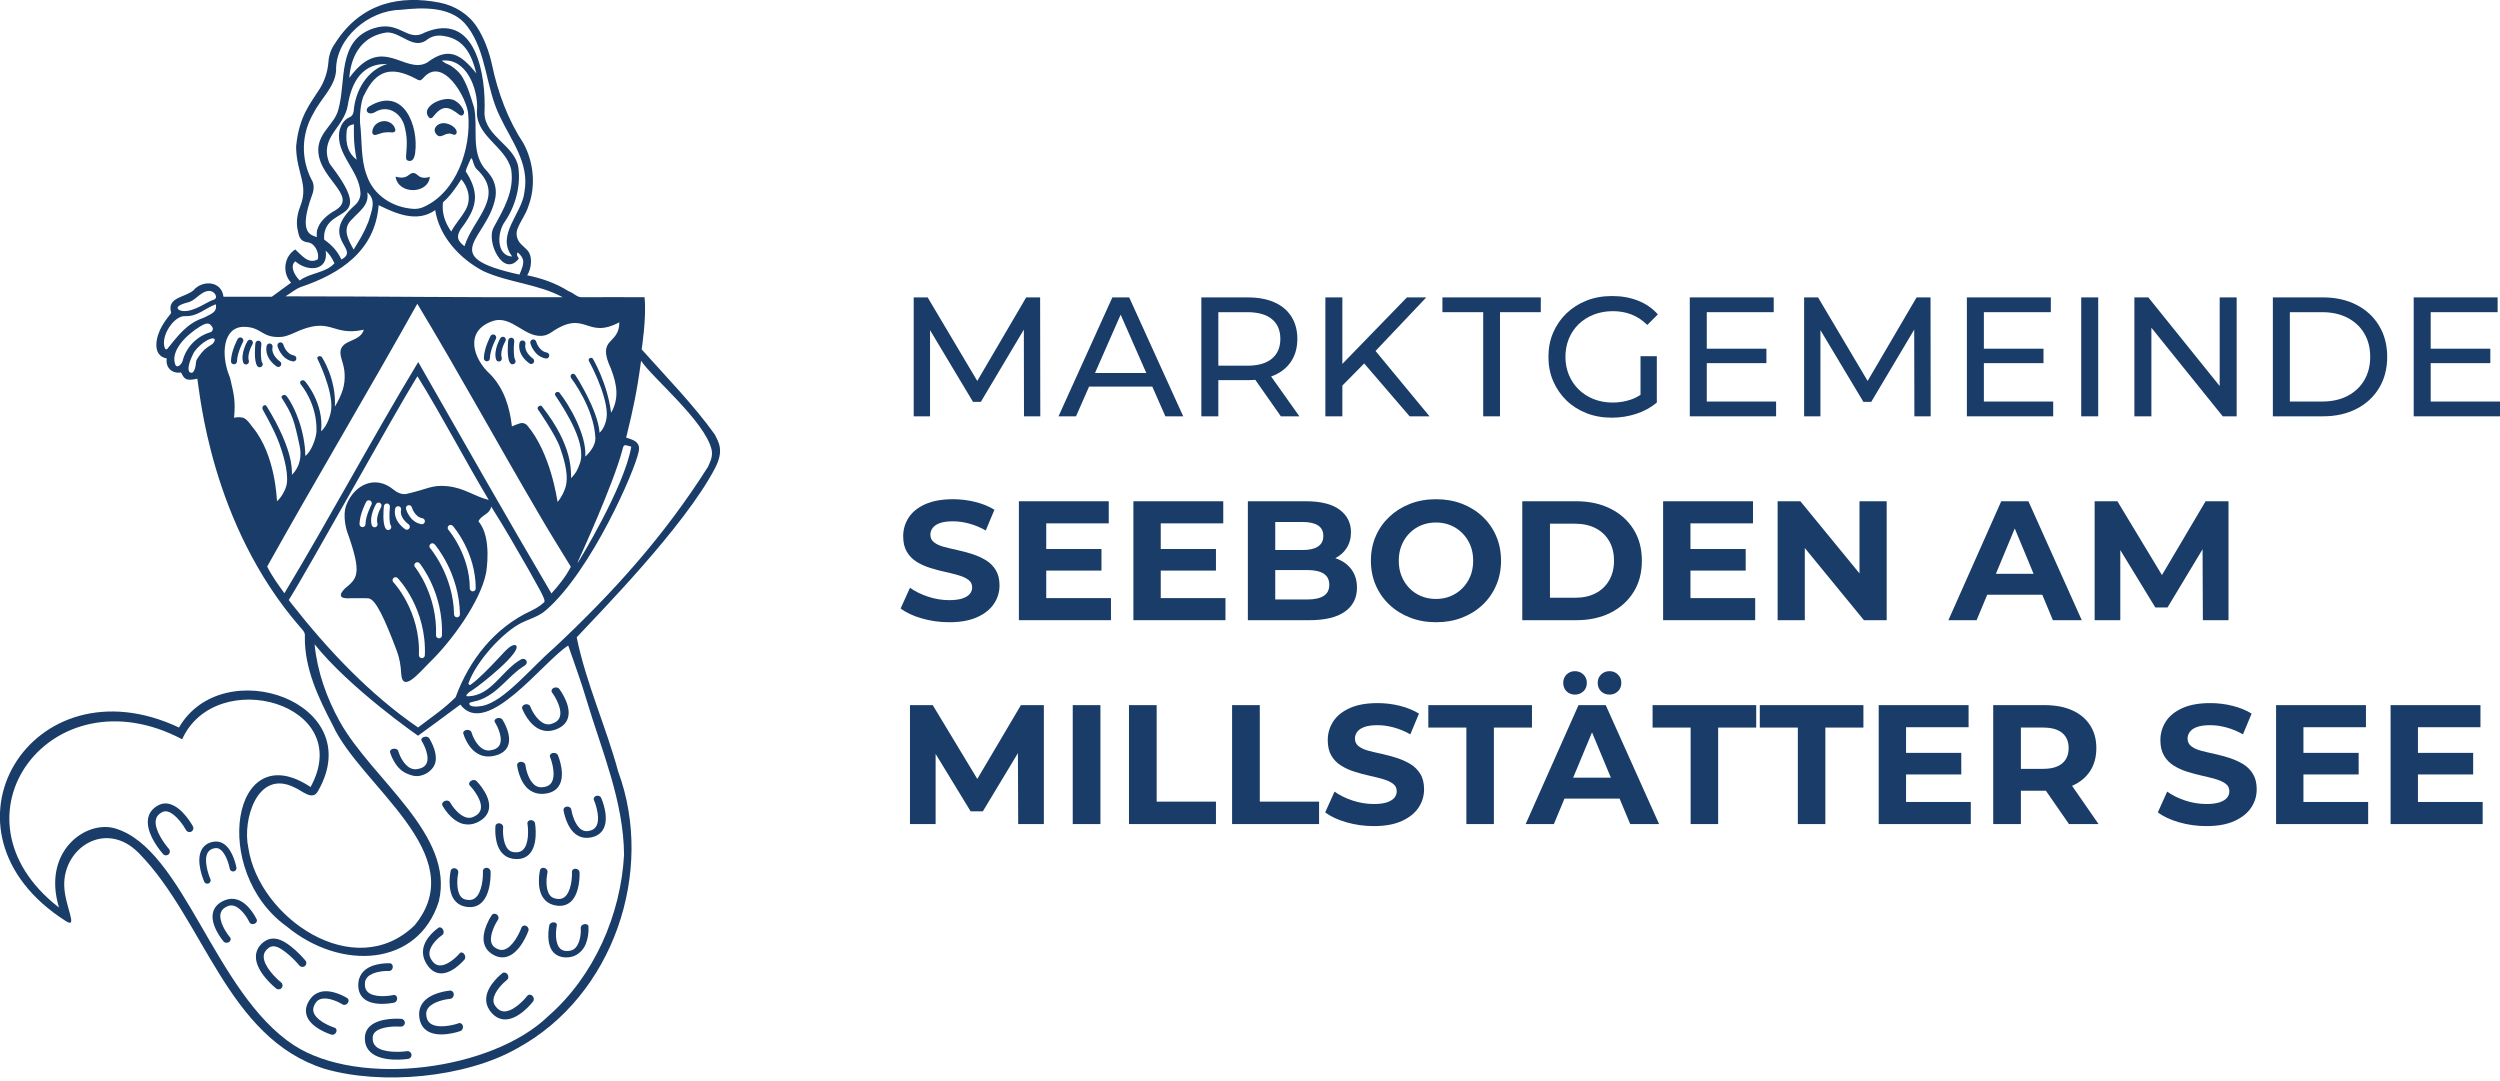 <svg width="222" height="96" viewBox="0 0 222 96" fill="none" xmlns="http://www.w3.org/2000/svg">
<g clip-path="url(#clip0_501_734)">
<path d="M82.587 29.317L86.404 35.687H87.097L90.918 29.268L90.93 36.969H92.378L92.363 26.409H91.126L86.781 33.828L82.376 26.409H81.138V36.969H82.587V29.317Z" fill="#193C68"/>
<path d="M96.708 34.329H102.324L103.485 36.969H105.069L100.272 26.409H98.778L93.996 36.969H95.55L96.711 34.329H96.708ZM99.514 27.94L101.792 33.122H97.236L99.514 27.94Z" fill="#193C68"/>
<path d="M108.188 33.756H110.798C111.032 33.756 111.255 33.748 111.47 33.729L113.74 36.969H115.385L112.873 33.428C112.971 33.394 113.073 33.36 113.167 33.318C113.819 33.028 114.325 32.605 114.675 32.059C115.026 31.512 115.204 30.855 115.204 30.09C115.204 29.324 115.026 28.668 114.675 28.113C114.325 27.559 113.819 27.137 113.167 26.846C112.514 26.556 111.722 26.409 110.798 26.409H106.68V36.969H108.188V33.756ZM112.948 28.34C113.446 28.751 113.695 29.335 113.695 30.09C113.695 30.844 113.446 31.429 112.948 31.847C112.45 32.266 111.719 32.474 110.753 32.474H108.188V27.721H110.753C111.719 27.721 112.45 27.929 112.948 28.34Z" fill="#193C68"/>
<path d="M119.201 34.239L121.14 32.274L125.175 36.969H126.941L122.147 31.165L126.654 26.409H124.934L119.201 32.315V26.409H117.693V36.969H119.201V34.239Z" fill="#193C68"/>
<path d="M131.708 36.969H133.201V27.721H136.822V26.409H128.087V27.721H131.708V36.969Z" fill="#193C68"/>
<path d="M139.1 35.559C139.602 36.045 140.198 36.422 140.881 36.69C141.563 36.958 142.314 37.09 143.128 37.09C143.871 37.09 144.596 36.977 145.293 36.75C145.991 36.524 146.602 36.188 147.126 35.747V31.629H145.678V35.061C145.406 35.238 145.124 35.385 144.826 35.483C144.309 35.66 143.766 35.747 143.204 35.747C142.6 35.747 142.042 35.645 141.529 35.446C141.016 35.246 140.571 34.959 140.194 34.593C139.817 34.227 139.527 33.794 139.319 33.296C139.112 32.798 139.01 32.262 139.01 31.689C139.01 31.116 139.112 30.565 139.319 30.067C139.527 29.569 139.817 29.139 140.194 28.777C140.571 28.415 141.02 28.132 141.537 27.932C142.054 27.733 142.616 27.631 143.219 27.631C143.822 27.631 144.362 27.729 144.871 27.925C145.38 28.121 145.848 28.43 146.281 28.853L147.217 27.917C146.734 27.374 146.146 26.967 145.452 26.695C144.758 26.424 143.992 26.288 143.159 26.288C142.325 26.288 141.578 26.42 140.896 26.688C140.213 26.956 139.617 27.333 139.108 27.819C138.599 28.306 138.207 28.879 137.924 29.532C137.641 30.184 137.501 30.904 137.501 31.689C137.501 32.473 137.641 33.194 137.924 33.846C138.207 34.499 138.599 35.072 139.1 35.559Z" fill="#193C68"/>
<path d="M157.717 35.657H151.562V32.247H156.857V30.965H151.562V27.721H157.506V26.409H150.053V36.969H157.717V35.657Z" fill="#193C68"/>
<path d="M161.654 29.317L165.471 35.687H166.165L169.982 29.268L169.997 36.969H171.445L171.43 26.409H170.193L165.845 33.828L161.443 26.409H160.206V36.969H161.654V29.317Z" fill="#193C68"/>
<path d="M182.323 35.657H176.168V32.247H181.463V30.965H176.168V27.721H182.112V26.409H174.659V36.969H182.323V35.657Z" fill="#193C68"/>
<path d="M186.321 26.409H184.812V36.969H186.321V26.409Z" fill="#193C68"/>
<path d="M191.043 29.102L197.379 36.969H198.616V26.409H197.108V34.28L190.771 26.409H189.534V36.969H191.043V29.102Z" fill="#193C68"/>
<path d="M209.26 27.073C208.4 26.631 207.408 26.409 206.28 26.409H201.83V36.969H206.28C207.408 36.969 208.4 36.747 209.26 36.305C210.12 35.864 210.787 35.246 211.266 34.45C211.745 33.654 211.983 32.734 211.983 31.689C211.983 30.644 211.745 29.724 211.266 28.928C210.787 28.132 210.12 27.514 209.26 27.073ZM209.946 33.763C209.595 34.363 209.097 34.827 208.46 35.159C207.823 35.491 207.065 35.657 206.19 35.657H203.338V27.721H206.19C207.065 27.721 207.823 27.887 208.46 28.219C209.097 28.551 209.595 29.015 209.946 29.607C210.297 30.199 210.474 30.893 210.474 31.689C210.474 32.485 210.297 33.164 209.946 33.763Z" fill="#193C68"/>
<path d="M215.845 35.657V32.247H221.14V30.965H215.845V27.721H221.789V26.409H214.336V36.969H222V35.657H215.845Z" fill="#193C68"/>
<path d="M85.461 53.142C85.163 53.244 84.774 53.293 84.291 53.293C83.658 53.293 83.028 53.191 82.406 52.983C81.783 52.776 81.248 52.512 80.807 52.191L79.977 54.032C80.448 54.394 81.074 54.688 81.855 54.914C82.636 55.141 83.447 55.254 84.291 55.254C85.287 55.254 86.117 55.103 86.781 54.801C87.445 54.5 87.939 54.104 88.267 53.609C88.595 53.115 88.757 52.572 88.757 51.98C88.757 51.437 88.644 50.981 88.418 50.615C88.191 50.249 87.897 49.955 87.535 49.74C87.173 49.525 86.777 49.344 86.343 49.204C85.909 49.065 85.472 48.944 85.031 48.85C84.59 48.755 84.186 48.657 83.824 48.563C83.462 48.469 83.171 48.333 82.949 48.163C82.726 47.994 82.617 47.767 82.617 47.484C82.617 47.262 82.685 47.062 82.821 46.881C82.956 46.7 83.171 46.557 83.462 46.451C83.752 46.345 84.141 46.293 84.623 46.293C85.106 46.293 85.57 46.361 86.072 46.496C86.573 46.632 87.064 46.836 87.535 47.107L88.305 45.267C87.822 44.965 87.256 44.735 86.607 44.573C85.959 44.411 85.302 44.331 84.638 44.331C83.643 44.331 82.817 44.478 82.157 44.776C81.497 45.074 81.006 45.47 80.686 45.968C80.365 46.466 80.203 47.017 80.203 47.62C80.203 48.175 80.312 48.635 80.528 49.001C80.742 49.366 81.037 49.664 81.403 49.891C81.768 50.117 82.172 50.298 82.609 50.434C83.047 50.57 83.481 50.687 83.914 50.781C84.348 50.875 84.748 50.977 85.114 51.083C85.48 51.188 85.774 51.324 85.996 51.49C86.219 51.656 86.328 51.878 86.328 52.161C86.328 52.384 86.257 52.576 86.117 52.742C85.977 52.908 85.759 53.04 85.461 53.142Z" fill="#193C68"/>
<path d="M92.906 50.668H97.809V48.752H92.906V46.474H98.457V44.512H90.477V55.073H98.654V53.112H92.906V50.668Z" fill="#193C68"/>
<path d="M103.074 50.668H107.977V48.752H103.074V46.474H108.626V44.512H100.645V55.073H108.822V53.112H103.074V50.668Z" fill="#193C68"/>
<path d="M110.813 55.073H116.275C117.663 55.073 118.715 54.82 119.428 54.311C120.141 53.802 120.499 53.096 120.499 52.191C120.499 51.577 120.352 51.06 120.061 50.638C119.771 50.215 119.371 49.895 118.862 49.672C118.771 49.63 118.673 49.6 118.575 49.566C118.986 49.351 119.318 49.065 119.56 48.699C119.831 48.291 119.967 47.812 119.967 47.258C119.967 46.432 119.631 45.768 118.964 45.267C118.296 44.765 117.297 44.512 115.969 44.512H110.81V55.073H110.813ZM117.542 52.916C117.21 53.127 116.731 53.232 116.109 53.232H113.242V50.622H116.109C116.731 50.622 117.21 50.728 117.542 50.939C117.874 51.15 118.04 51.482 118.04 51.935C118.04 52.388 117.874 52.704 117.542 52.916ZM115.671 46.353C116.263 46.353 116.72 46.455 117.036 46.655C117.353 46.855 117.512 47.168 117.512 47.59C117.512 48.012 117.353 48.325 117.036 48.533C116.72 48.74 116.263 48.842 115.671 48.842H113.242V46.353H115.671Z" fill="#193C68"/>
<path d="M123.38 45.885C122.856 46.379 122.452 46.953 122.166 47.613C121.879 48.273 121.736 48.997 121.736 49.793C121.736 50.588 121.879 51.301 122.166 51.965C122.452 52.629 122.856 53.206 123.38 53.7C123.905 54.194 124.516 54.575 125.221 54.847C125.926 55.118 126.695 55.254 127.529 55.254C128.363 55.254 129.117 55.122 129.815 54.854C130.512 54.586 131.123 54.209 131.648 53.715C132.172 53.221 132.575 52.64 132.862 51.973C133.149 51.305 133.292 50.577 133.292 49.793C133.292 49.008 133.149 48.269 132.862 47.605C132.575 46.941 132.172 46.364 131.648 45.87C131.123 45.376 130.512 44.999 129.815 44.731C129.117 44.463 128.347 44.331 127.514 44.331C126.68 44.331 125.911 44.467 125.213 44.739C124.516 45.01 123.905 45.391 123.38 45.885ZM127.514 46.398C127.985 46.398 128.423 46.481 128.819 46.647C129.215 46.813 129.566 47.051 129.867 47.356C130.169 47.662 130.403 48.02 130.569 48.427C130.735 48.835 130.818 49.291 130.818 49.793C130.818 50.294 130.735 50.751 130.569 51.158C130.403 51.565 130.169 51.924 129.867 52.229C129.566 52.535 129.215 52.772 128.819 52.938C128.423 53.104 127.985 53.187 127.514 53.187C127.042 53.187 126.605 53.104 126.201 52.938C125.798 52.772 125.451 52.535 125.153 52.229C124.855 51.924 124.625 51.565 124.459 51.158C124.293 50.751 124.21 50.294 124.21 49.793C124.21 49.291 124.293 48.835 124.459 48.427C124.625 48.02 124.855 47.662 125.153 47.356C125.451 47.051 125.798 46.813 126.201 46.647C126.605 46.481 127.042 46.398 127.514 46.398Z" fill="#193C68"/>
<path d="M145.059 52.576C145.553 51.788 145.799 50.86 145.799 49.793C145.799 48.725 145.553 47.797 145.059 47.009C144.565 46.221 143.883 45.606 143.008 45.169C142.133 44.731 141.122 44.512 139.975 44.512H135.178V55.073H139.975C141.122 55.073 142.133 54.854 143.008 54.417C143.883 53.979 144.565 53.364 145.059 52.576ZM142.894 51.535C142.608 52.033 142.204 52.414 141.688 52.682C141.171 52.95 140.56 53.081 139.855 53.081H137.637V46.504H139.855C140.56 46.504 141.171 46.636 141.688 46.904C142.204 47.171 142.608 47.548 142.894 48.043C143.181 48.537 143.324 49.117 143.324 49.793C143.324 50.468 143.181 51.037 142.894 51.535Z" fill="#193C68"/>
<path d="M155.861 53.112H150.113V50.668H155.017V48.752H150.113V46.474H155.665V44.512H147.685V55.073H155.861V53.112Z" fill="#193C68"/>
<path d="M167.538 44.512H165.124V50.92L159.874 44.512H157.853V55.073H160.267V48.665L165.517 55.073H167.538V44.512Z" fill="#193C68"/>
<path d="M181.354 52.81L182.296 55.073H184.861L180.124 44.512H177.71L173.018 55.073H175.523L176.466 52.81H181.357H181.354ZM178.91 46.93L180.584 50.954H177.235L178.91 46.93Z" fill="#193C68"/>
<path d="M192.476 53.941L195.588 48.774L195.614 55.073H197.892V44.512H195.855L191.982 51.067L188.025 44.512H186.004V55.073H188.282V48.846L191.39 53.941H192.476Z" fill="#193C68"/>
<path d="M86.784 69.171L82.828 62.616H80.806V73.177H83.084V66.95L86.192 72.045H87.278L90.39 66.878L90.416 73.177H92.695V62.616H90.658L86.784 69.171Z" fill="#193C68"/>
<path d="M97.718 62.616H95.259V73.177H97.718V62.616Z" fill="#193C68"/>
<path d="M102.712 62.616H100.253V73.177H107.977V71.185H102.712V62.616Z" fill="#193C68"/>
<path d="M111.869 62.616H109.41V73.177H117.134V71.185H111.869V62.616Z" fill="#193C68"/>
<path d="M125.236 67.844C124.874 67.629 124.478 67.448 124.044 67.308C123.61 67.168 123.173 67.048 122.732 66.953C122.29 66.859 121.887 66.761 121.525 66.667C121.163 66.573 120.872 66.437 120.65 66.267C120.427 66.097 120.318 65.871 120.318 65.588C120.318 65.366 120.386 65.166 120.522 64.985C120.657 64.804 120.872 64.66 121.163 64.555C121.453 64.449 121.842 64.396 122.324 64.396C122.807 64.396 123.271 64.464 123.773 64.6C124.274 64.736 124.765 64.939 125.236 65.211L126.005 63.37C125.523 63.069 124.957 62.839 124.308 62.676C123.659 62.514 123.003 62.435 122.339 62.435C121.344 62.435 120.518 62.582 119.858 62.88C119.198 63.178 118.707 63.574 118.387 64.072C118.066 64.57 117.904 65.12 117.904 65.724C117.904 66.278 118.013 66.738 118.228 67.104C118.443 67.47 118.738 67.768 119.103 67.994C119.469 68.221 119.873 68.402 120.31 68.537C120.748 68.673 121.182 68.79 121.615 68.885C122.049 68.979 122.449 69.081 122.815 69.186C123.18 69.292 123.475 69.428 123.697 69.594C123.92 69.76 124.029 69.982 124.029 70.265C124.029 70.487 123.957 70.68 123.818 70.846C123.678 71.012 123.46 71.144 123.162 71.246C122.864 71.347 122.475 71.396 121.992 71.396C121.359 71.396 120.729 71.294 120.107 71.087C119.484 70.88 118.949 70.616 118.507 70.295L117.678 72.136C118.149 72.498 118.775 72.792 119.556 73.018C120.337 73.244 121.148 73.358 121.992 73.358C122.988 73.358 123.818 73.207 124.482 72.905C125.145 72.603 125.64 72.207 125.968 71.713C126.296 71.219 126.458 70.676 126.458 70.084C126.458 69.541 126.345 69.084 126.119 68.719C125.892 68.353 125.598 68.058 125.236 67.844Z" fill="#193C68"/>
<path d="M136.038 62.616H126.835V64.608H130.214V73.177H132.658V64.608H136.038V62.616Z" fill="#193C68"/>
<path d="M142.178 59.893C141.978 60.089 141.876 60.338 141.876 60.64C141.876 60.941 141.978 61.202 142.178 61.394C142.378 61.586 142.631 61.681 142.932 61.681C143.215 61.681 143.457 61.586 143.664 61.394C143.871 61.202 143.973 60.953 143.973 60.64C143.973 60.327 143.871 60.089 143.664 59.893C143.457 59.697 143.215 59.599 142.932 59.599C142.631 59.599 142.378 59.697 142.178 59.893Z" fill="#193C68"/>
<path d="M139.115 59.893C138.916 60.089 138.814 60.338 138.814 60.64C138.814 60.941 138.916 61.202 139.115 61.394C139.315 61.586 139.564 61.681 139.855 61.681C140.145 61.681 140.394 61.586 140.601 61.394C140.809 61.202 140.911 60.953 140.911 60.64C140.911 60.327 140.809 60.089 140.601 59.893C140.394 59.697 140.145 59.599 139.855 59.599C139.564 59.599 139.315 59.697 139.115 59.893Z" fill="#193C68"/>
<path d="M140.171 62.616L135.479 73.177H137.984L138.927 70.914H143.819L144.761 73.177H147.326L142.589 62.616H140.175H140.171ZM139.696 69.058L141.371 65.034L143.045 69.058H139.696Z" fill="#193C68"/>
<path d="M146.749 64.608H150.128V73.177H152.572V64.608H155.952V62.616H146.749V64.608Z" fill="#193C68"/>
<path d="M156.269 64.608H159.648V73.177H162.092V64.608H165.471V62.616H156.269V64.608Z" fill="#193C68"/>
<path d="M169.258 68.771H174.161V66.855H169.258V64.577H174.81V62.616H166.829V73.177H175.006V71.215H169.258V68.771Z" fill="#193C68"/>
<path d="M184.012 69.775C184.695 69.477 185.223 69.047 185.597 68.477C185.97 67.908 186.155 67.229 186.155 66.433C186.155 65.637 185.97 64.969 185.597 64.396C185.223 63.823 184.695 63.382 184.012 63.076C183.33 62.771 182.515 62.616 181.568 62.616H176.997V73.177H179.456V70.22H181.568C181.606 70.22 181.636 70.216 181.674 70.216L183.726 73.177H186.351L183.997 69.778C183.997 69.778 184.009 69.778 184.012 69.775ZM183.122 65.083C183.503 65.4 183.696 65.848 183.696 66.433C183.696 67.017 183.503 67.47 183.122 67.791C182.741 68.111 182.176 68.273 181.433 68.273H179.456V64.608H181.433C182.176 64.608 182.741 64.766 183.122 65.083Z" fill="#193C68"/>
<path d="M199.174 67.844C198.812 67.629 198.416 67.448 197.982 67.308C197.549 67.168 197.111 67.048 196.67 66.953C196.229 66.859 195.825 66.761 195.463 66.667C195.101 66.573 194.811 66.437 194.588 66.267C194.365 66.097 194.256 65.871 194.256 65.588C194.256 65.366 194.324 65.166 194.46 64.985C194.596 64.804 194.811 64.66 195.101 64.555C195.391 64.449 195.78 64.396 196.263 64.396C196.745 64.396 197.209 64.464 197.711 64.6C198.213 64.736 198.703 64.939 199.174 65.211L199.944 63.37C199.461 63.069 198.895 62.839 198.246 62.676C197.598 62.514 196.941 62.435 196.278 62.435C195.282 62.435 194.456 62.582 193.796 62.88C193.136 63.178 192.646 63.574 192.325 64.072C192.004 64.57 191.842 65.12 191.842 65.724C191.842 66.278 191.952 66.738 192.167 67.104C192.382 67.47 192.676 67.768 193.042 67.994C193.407 68.221 193.811 68.402 194.249 68.537C194.686 68.673 195.12 68.79 195.554 68.885C195.987 68.979 196.387 69.081 196.753 69.186C197.119 69.292 197.413 69.428 197.635 69.594C197.858 69.76 197.967 69.982 197.967 70.265C197.967 70.487 197.896 70.68 197.756 70.846C197.617 71.012 197.398 71.144 197.1 71.246C196.802 71.347 196.413 71.396 195.931 71.396C195.297 71.396 194.667 71.294 194.045 71.087C193.423 70.88 192.887 70.616 192.446 70.295L191.616 72.136C192.087 72.498 192.714 72.792 193.494 73.018C194.275 73.244 195.086 73.358 195.931 73.358C196.926 73.358 197.756 73.207 198.42 72.905C199.084 72.603 199.578 72.207 199.906 71.713C200.234 71.219 200.396 70.676 200.396 70.084C200.396 69.541 200.283 69.084 200.057 68.719C199.831 68.353 199.536 68.058 199.174 67.844Z" fill="#193C68"/>
<path d="M204.545 68.771H209.448V66.855H204.545V64.577H210.097V62.616H202.116V73.177H210.293V71.215H204.545V68.771Z" fill="#193C68"/>
<path d="M214.713 68.771H219.616V66.855H214.713V64.577H220.265V62.616H212.284V73.177H220.461V71.215H214.713V68.771Z" fill="#193C68"/>
<path d="M22.792 81.64C22.765 81.583 22.12 80.214 21.068 79.886C20.706 79.773 20.34 79.792 19.978 79.935C19.45 80.147 19.107 80.467 18.956 80.893C18.545 82.047 19.801 83.545 19.858 83.609C19.937 83.703 20.076 83.737 20.208 83.707C20.253 83.695 20.295 83.68 20.336 83.654C20.495 83.552 20.536 83.367 20.427 83.239C20.114 82.87 19.356 81.749 19.616 81.022C19.703 80.776 19.903 80.595 20.231 80.463C20.419 80.388 20.597 80.38 20.789 80.441C21.445 80.644 21.992 81.557 22.151 81.893C22.218 82.04 22.418 82.104 22.596 82.032C22.773 81.961 22.863 81.787 22.796 81.64H22.792Z" fill="#193C68"/>
<path d="M43.566 77.389C43.558 77.257 43.471 77.144 43.347 77.091C43.305 77.073 43.26 77.061 43.211 77.061C43.023 77.054 42.876 77.189 42.883 77.363C42.906 77.872 42.819 79.294 42.17 79.766C41.951 79.924 41.68 79.962 41.34 79.879C41.144 79.83 41.001 79.732 40.884 79.566C40.484 78.996 40.609 77.88 40.692 77.495C40.726 77.325 40.605 77.152 40.42 77.106C40.235 77.061 40.058 77.159 40.02 77.325C40.005 77.393 39.681 78.962 40.318 79.875C40.537 80.188 40.839 80.395 41.216 80.486C41.763 80.622 42.238 80.55 42.619 80.275C43.652 79.524 43.569 77.476 43.566 77.389Z" fill="#193C68"/>
<path d="M43.577 84.638C44.033 84.97 44.497 85.084 44.958 84.97C46.198 84.665 46.896 82.734 46.922 82.654C46.968 82.53 46.922 82.391 46.832 82.296C46.798 82.262 46.76 82.236 46.719 82.217C46.549 82.142 46.361 82.21 46.304 82.376C46.134 82.854 45.52 84.141 44.739 84.333C44.475 84.397 44.211 84.329 43.928 84.126C43.766 84.005 43.668 83.858 43.622 83.662C43.468 82.983 44.003 81.995 44.222 81.67C44.32 81.527 44.271 81.319 44.12 81.21C43.966 81.097 43.766 81.12 43.668 81.263C43.63 81.319 42.736 82.651 42.981 83.737C43.064 84.11 43.268 84.416 43.581 84.642L43.577 84.638Z" fill="#193C68"/>
<path d="M35.008 89.032C35.129 89.006 35.223 88.897 35.257 88.768C35.268 88.723 35.272 88.678 35.268 88.629C35.249 88.444 35.106 88.323 34.944 88.357C34.472 88.463 33.137 88.614 32.617 88.048C32.443 87.859 32.375 87.599 32.409 87.252C32.432 87.052 32.504 86.894 32.647 86.751C33.13 86.264 34.186 86.204 34.551 86.222C34.714 86.23 34.861 86.083 34.88 85.894C34.898 85.706 34.785 85.547 34.627 85.536C34.563 85.536 33.062 85.468 32.289 86.249C32.025 86.517 31.87 86.845 31.828 87.23C31.772 87.791 31.896 88.244 32.202 88.572C33.028 89.466 34.929 89.051 35.008 89.032Z" fill="#193C68"/>
<path d="M28.438 88.086C28.072 88.188 27.774 88.399 27.548 88.716C27.216 89.176 27.099 89.636 27.204 90.073C27.48 91.265 29.347 91.85 29.426 91.876C29.547 91.914 29.682 91.865 29.777 91.77C29.807 91.737 29.837 91.699 29.856 91.657C29.935 91.488 29.867 91.307 29.709 91.258C29.245 91.114 28.004 90.579 27.831 89.828C27.774 89.576 27.842 89.315 28.046 89.029C28.166 88.863 28.309 88.761 28.502 88.708C29.166 88.523 30.116 88.998 30.429 89.195C30.565 89.281 30.769 89.228 30.882 89.07C30.995 88.915 30.976 88.719 30.837 88.633C30.784 88.599 29.501 87.791 28.438 88.086Z" fill="#193C68"/>
<path d="M37.776 65.422C37.727 65.422 37.678 65.433 37.629 65.448C37.444 65.513 37.361 65.667 37.444 65.799C37.69 66.184 38.233 67.312 37.806 67.911C37.663 68.115 37.414 68.24 37.048 68.296C36.837 68.33 36.652 68.304 36.464 68.217C35.826 67.923 35.453 67.014 35.362 66.689C35.325 66.546 35.129 66.456 34.929 66.486C34.729 66.516 34.597 66.656 34.638 66.799C34.653 66.855 35.027 68.183 36.053 68.658C36.403 68.82 36.807 68.967 37.214 68.903C37.806 68.809 38.218 68.485 38.466 68.134C39.142 67.183 38.161 65.63 38.116 65.562C38.051 65.464 37.916 65.407 37.772 65.411L37.776 65.422Z" fill="#193C68"/>
<path d="M27.133 85.31C27.088 85.249 25.613 83.488 24.466 83.356C24.074 83.311 23.72 83.413 23.41 83.65C22.962 84.001 22.732 84.439 22.724 84.948C22.709 86.324 24.451 87.724 24.523 87.78C24.632 87.867 24.783 87.874 24.904 87.814C24.945 87.791 24.983 87.761 25.013 87.724C25.134 87.576 25.111 87.358 24.964 87.241C24.531 86.898 23.407 85.811 23.418 84.944C23.418 84.65 23.558 84.405 23.837 84.186C23.999 84.061 24.169 84.012 24.376 84.035C25.093 84.114 26.314 85.393 26.582 85.732C26.699 85.879 26.918 85.909 27.069 85.789C27.22 85.672 27.25 85.457 27.133 85.306V85.31Z" fill="#193C68"/>
<path d="M15.117 71.408C14.736 71.294 14.37 71.336 14.027 71.525C13.529 71.8 13.231 72.196 13.148 72.701C12.914 74.074 14.415 75.768 14.479 75.839C14.547 75.915 14.641 75.956 14.739 75.956C14.822 75.956 14.905 75.926 14.969 75.87C15.113 75.741 15.124 75.522 14.996 75.379C14.623 74.96 13.687 73.689 13.834 72.822C13.883 72.532 14.057 72.305 14.366 72.136C14.543 72.037 14.72 72.019 14.924 72.079C15.614 72.283 16.312 73.324 16.52 73.708C16.61 73.878 16.821 73.938 16.991 73.848C17.161 73.757 17.221 73.546 17.131 73.376C17.093 73.308 16.233 71.74 15.12 71.415L15.117 71.408Z" fill="#193C68"/>
<path d="M18.443 75.722C18.564 75.504 18.767 75.372 19.069 75.319C19.243 75.289 19.394 75.319 19.544 75.424C20.057 75.771 20.34 76.786 20.404 77.144C20.434 77.303 20.589 77.412 20.751 77.382C20.913 77.356 21.023 77.205 20.997 77.046C20.985 76.982 20.71 75.504 19.888 74.945C19.605 74.753 19.296 74.689 18.96 74.746C18.473 74.829 18.123 75.066 17.911 75.447C17.338 76.477 18.104 78.223 18.134 78.295C18.183 78.404 18.292 78.472 18.409 78.472C18.447 78.472 18.488 78.464 18.526 78.449C18.677 78.385 18.749 78.215 18.684 78.064C18.492 77.631 18.077 76.371 18.439 75.722H18.443Z" fill="#193C68"/>
<path d="M41.175 73.173C41.559 73.26 41.948 73.218 42.325 73.052C42.876 72.807 43.226 72.46 43.37 72.022C43.762 70.838 42.378 69.42 42.317 69.36C42.231 69.269 42.08 69.243 41.94 69.284C41.895 69.299 41.85 69.318 41.808 69.348C41.646 69.462 41.608 69.65 41.729 69.771C42.072 70.122 42.913 71.193 42.668 71.939C42.585 72.192 42.378 72.388 42.038 72.539C41.842 72.626 41.657 72.645 41.45 72.6C40.748 72.441 40.137 71.562 39.96 71.238C39.881 71.095 39.67 71.046 39.485 71.129C39.3 71.212 39.21 71.393 39.289 71.536C39.319 71.593 40.051 72.924 41.175 73.177V73.173Z" fill="#193C68"/>
<path d="M36.143 93.343C35.593 93.426 34.02 93.517 33.379 92.921C33.164 92.721 33.069 92.453 33.096 92.106C33.111 91.903 33.194 91.748 33.352 91.608C33.899 91.141 35.144 91.129 35.577 91.163C35.77 91.178 35.936 91.035 35.951 90.847C35.966 90.654 35.826 90.488 35.634 90.473C35.559 90.466 33.778 90.33 32.903 91.084C32.602 91.341 32.436 91.669 32.406 92.057C32.364 92.623 32.534 93.087 32.907 93.434C33.925 94.377 36.154 94.045 36.249 94.03C36.388 94.007 36.498 93.905 36.532 93.773C36.543 93.728 36.547 93.683 36.539 93.634C36.509 93.445 36.332 93.317 36.143 93.343Z" fill="#193C68"/>
<path d="M40.718 90.869C40.228 91.043 38.821 91.374 38.184 90.858C37.969 90.684 37.859 90.42 37.848 90.054C37.84 89.843 37.901 89.666 38.029 89.5C38.474 88.93 39.594 88.727 39.99 88.693C40.164 88.678 40.299 88.504 40.296 88.304C40.292 88.105 40.145 87.954 39.971 87.965C39.903 87.969 38.285 88.105 37.569 89.017C37.324 89.33 37.207 89.696 37.218 90.103C37.237 90.696 37.437 91.152 37.81 91.454C38.821 92.276 40.797 91.59 40.88 91.559C41.005 91.514 41.092 91.39 41.11 91.25C41.118 91.201 41.114 91.152 41.103 91.103C41.057 90.911 40.884 90.805 40.718 90.862V90.869Z" fill="#193C68"/>
<path d="M41.22 84.71C41.099 84.559 40.918 84.533 40.816 84.657C40.518 85.016 39.587 85.898 38.866 85.702C38.625 85.634 38.421 85.445 38.248 85.125C38.15 84.936 38.116 84.759 38.138 84.555C38.225 83.862 38.995 83.213 39.281 83.02C39.409 82.937 39.436 82.722 39.342 82.549C39.247 82.372 39.07 82.296 38.942 82.383C38.893 82.417 37.712 83.209 37.573 84.322C37.524 84.703 37.599 85.08 37.788 85.434C38.067 85.955 38.421 86.279 38.844 86.392C39.986 86.705 41.193 85.268 41.246 85.208C41.322 85.117 41.333 84.97 41.284 84.838C41.269 84.793 41.242 84.752 41.212 84.71H41.22Z" fill="#193C68"/>
<path d="M42.559 67.002C42.91 67.165 43.294 67.214 43.702 67.15C44.294 67.055 44.724 66.829 44.973 66.478C45.648 65.528 44.667 63.974 44.622 63.906C44.558 63.808 44.422 63.751 44.279 63.755C44.23 63.755 44.181 63.766 44.132 63.782C43.947 63.846 43.864 64 43.947 64.132C44.192 64.517 44.735 65.645 44.309 66.244C44.166 66.448 43.917 66.573 43.551 66.629C43.34 66.663 43.155 66.637 42.966 66.55C42.329 66.256 41.955 65.347 41.865 65.022C41.827 64.879 41.631 64.788 41.431 64.819C41.231 64.849 41.099 64.988 41.141 65.132C41.156 65.188 41.529 66.516 42.555 66.991L42.559 67.002Z" fill="#193C68"/>
<path d="M47.058 70.178C47.383 70.404 47.756 70.51 48.171 70.495C48.774 70.472 49.227 70.284 49.525 69.933C50.332 68.983 49.581 67.15 49.548 67.07C49.498 66.953 49.37 66.874 49.227 66.859C49.178 66.855 49.129 66.859 49.08 66.867C48.888 66.908 48.782 67.07 48.846 67.229C49.035 67.681 49.412 68.994 48.903 69.59C48.733 69.79 48.469 69.895 48.096 69.91C47.88 69.918 47.7 69.865 47.526 69.748C46.934 69.337 46.696 68.292 46.655 67.927C46.636 67.764 46.455 67.64 46.255 67.647C46.051 67.655 45.904 67.791 45.919 67.949C45.927 68.013 46.108 69.518 47.054 70.178H47.058Z" fill="#193C68"/>
<path d="M49.299 61.043C49.249 61.051 49.204 61.066 49.159 61.089C48.982 61.179 48.921 61.36 49.023 61.496C49.317 61.888 50.011 63.061 49.668 63.77C49.551 64.008 49.325 64.174 48.967 64.283C48.759 64.344 48.574 64.34 48.374 64.268C47.699 64.019 47.209 63.069 47.077 62.722C47.02 62.571 46.813 62.492 46.621 62.552C46.425 62.608 46.315 62.778 46.372 62.929C46.394 62.989 46.945 64.404 48.028 64.804C48.397 64.943 48.786 64.951 49.182 64.834C49.759 64.66 50.155 64.366 50.355 63.951C50.898 62.831 49.714 61.239 49.661 61.175C49.585 61.074 49.442 61.028 49.299 61.051V61.043Z" fill="#193C68"/>
<path d="M24.553 32.534C24.602 32.568 24.655 32.587 24.712 32.587C24.795 32.587 24.874 32.549 24.927 32.477C25.013 32.356 24.987 32.191 24.87 32.104C24.037 31.497 24.191 30.878 24.199 30.844C24.24 30.705 24.161 30.558 24.021 30.512C23.882 30.467 23.731 30.546 23.686 30.689C23.674 30.731 23.392 31.689 24.553 32.538V32.534Z" fill="#193C68"/>
<path d="M56.981 31.014C56.981 31.014 57.43 28.14 57.234 26.394C55.484 26.371 53.519 26.394 51.66 26.394C51.237 26.401 51.026 26.073 50.486 25.854C49.378 25.16 48.137 24.712 46.817 24.448C47.213 23.799 47.337 22.69 46.764 22.151C46.594 21.992 46.447 21.845 46.3 21.713C45.927 21.362 45.768 20.823 45.946 20.34C46.194 19.658 46.7 19.039 46.911 18.334C47.601 16.531 47.398 14.438 46.5 12.756C45.108 10.643 44.207 8.218 43.69 5.748C43.445 4.639 43.019 3.41 42.347 2.387C41.593 1.241 40.371 0.494 39.025 0.23C35.63 -0.426 32.1 0.155 29.754 3.851C29.403 4.337 29.207 4.892 29.166 5.484C29.102 6.344 28.834 7.181 28.374 7.913C27.574 9.184 26.567 10.3 26.303 12.933C26.296 12.993 26.296 13.053 26.296 13.114C26.345 15.392 27.412 16.399 26.68 18.273C26.28 19.299 26.337 19.982 26.442 20.468C26.544 20.936 26.612 21.408 27.272 21.513C27.921 21.54 28.374 22.403 28.223 23.026C27.378 23.501 26.778 22.645 26.216 22.151C25.206 22.792 25.043 24.244 25.85 25.1C25.27 25.522 24.73 25.922 24.142 26.348H19.846C19.672 24.934 17.975 24.832 17.164 25.794C16.414 26.428 14.803 26.382 15.196 27.767C15.218 27.857 14.92 28.053 14.396 28.936C13.842 29.871 13.449 31.576 14.807 31.832C14.683 32.643 15.275 33.201 16.074 33.077C16.391 33.665 16.47 33.854 17.523 33.631C17.741 34.782 18.681 46.519 26.661 55.695C26.85 55.914 27.118 56.136 27.072 56.514C27.02 59.316 28.264 61.952 29.543 64.389C31.987 69.775 42 75.866 36.814 82.172C31.466 87.354 22.965 81.489 22.049 75.266C21.513 72.822 22.844 68.273 26.141 69.922C26.79 70.171 27.766 71.189 28.249 70.227C32.741 62.375 19.801 57.856 15.893 64.604C2.787 58.43 -6.634 73.852 5.85 81.795C6.981 82.515 5.748 80.448 5.703 78.649C5.616 75.24 9.44 72.784 12.344 75.771C18.156 81.7 20.144 92.159 28.807 94.905C33.869 96.391 41.363 95.716 45.976 93.064C54.45 88.429 58.177 77.427 54.899 68.526C53.817 64.528 52.018 60.594 51.211 56.593C53.074 54.586 60.791 46.772 63.498 41.567C64.328 39.968 63.797 39.262 63.48 38.591C61.609 35.97 59.105 33.409 56.97 31.014H56.981ZM16.625 26.865C17.36 26.744 17.787 25.862 18.56 25.835C19.031 25.802 19.454 26.45 18.967 26.624C18.511 26.707 17.259 27.714 16.252 27.619C15.954 27.619 15.162 27.265 16.625 26.865ZM16.256 31.896C16.218 32.243 15.81 32.741 15.588 32.432C15.064 31.176 16.535 29.743 17.794 28.973C18.149 28.777 18.522 28.555 18.786 28.951C18.956 29.143 18.937 29.362 18.726 29.49C17.553 29.818 16.614 30.727 16.256 31.9V31.896ZM18.805 30.588C18.281 30.897 18.017 31.123 17.625 31.693C17.542 31.813 17.421 31.987 17.41 32.13C17.383 32.462 17.334 32.82 17.142 33.05C16.968 33.213 16.289 33.115 17.217 31.297C17.617 30.682 18.488 30.022 18.933 30.048C19.227 30.094 18.982 30.478 18.801 30.588H18.805ZM18.217 28.155C18.149 28.193 18.073 28.227 17.998 28.253C16.602 28.724 15.765 29.852 14.864 30.972C14.803 31.048 14.683 31.029 14.649 30.942C14.204 29.89 15.456 27.985 16.463 28.072C17.534 28.113 18.168 27.397 19.16 27.02C19.322 27.733 18.711 27.88 18.213 28.159L18.217 28.155ZM56.057 39.666C55.439 43.268 51.377 49.891 51.286 50.004C51.32 49.876 51.339 49.842 51.399 49.687C51.399 49.691 54.469 43.019 55.28 39.907C55.397 39.387 55.488 39.519 56.057 39.666ZM54.997 28.615C54.997 30.697 52.927 29.89 54.254 32.745C54.797 34.167 54.993 35.378 54.266 36.656C53.93 33.99 52.64 31.844 52.64 31.844C52.64 31.844 52.519 31.7 52.35 31.821C52.195 31.93 52.323 32.108 52.323 32.108C52.323 32.108 53.824 34.838 53.885 36.705C53.904 37.305 53.666 38.037 53.243 38.429C53.104 36.392 51.097 33.315 51.097 33.315C51.097 33.315 50.924 33.062 50.72 33.273C50.588 33.413 50.758 33.631 50.758 33.631C50.758 33.631 52.746 36.222 52.87 38.885C52.9 39.504 52.433 40.115 51.976 40.548C52.101 38.587 50.502 35.898 49.679 34.868C49.623 34.808 49.495 34.755 49.37 34.85C49.268 34.925 49.253 35.053 49.325 35.129C50.321 36.637 52.146 39.515 51.471 41.209C51.226 41.819 51.203 41.929 50.717 42.464C50.679 41.906 50.935 39.658 48.122 36.083C48.065 36.023 47.975 35.977 47.831 36.087C47.647 36.23 47.794 36.392 47.794 36.392C47.794 36.392 49.351 38.633 49.728 39.734C49.947 40.371 50.494 41.906 50.275 43.026C50.166 43.592 49.804 44.248 49.51 44.573C49.483 44.422 48.91 40.239 46.817 37.776C46.662 37.595 46.409 37.52 46.183 37.588C45.946 37.659 45.727 37.75 45.459 37.863C45.259 36.147 44.765 34.521 43.554 33.254C42 31.866 41.227 29.392 43.717 28.525C45.459 27.895 46.647 30.15 48.352 29.788C48.586 29.739 48.801 29.618 48.997 29.486C52.037 27.416 52.044 30.192 54.997 28.619V28.615ZM45.979 22.407C46.59 22.992 46.609 23.282 46.127 24.383C38.64 22.747 43.29 21.264 43.984 17.576C44.109 16.912 43.977 16.21 43.599 15.652C43.422 15.392 43.215 15.15 43 14.924C41.819 13.4 42.457 11.311 42.102 9.565C41.816 8.652 41.563 7.728 41.091 6.902C40.91 6.581 40.658 6.31 40.367 6.084C40.137 5.906 39.979 5.778 39.617 5.642C39.53 5.608 39.428 5.525 39.224 5.386C41.408 5.103 42.445 7.875 42.366 9.67C42.095 12.062 44.946 12.989 45.395 15.068C45.689 16.987 44.705 18.605 43.83 20.212C43.143 21.483 44.716 24.708 46.066 22.969C46.074 22.901 45.779 22.633 45.983 22.407H45.979ZM29.358 14.653C29.305 14.581 29.256 14.502 29.222 14.419C28.358 12.156 30.565 11.349 30.886 9.338C31.53 5.329 34.061 5.733 34.404 5.676C32.564 6.223 31.549 8.098 31.413 9.814C31.398 10.044 31.293 10.3 31.085 10.387C30.52 10.632 30.256 11.119 30.142 11.639C29.777 13.68 31.9 15.105 32.009 17.116C32.032 17.534 31.836 17.93 31.527 18.209C28.181 21.208 32.115 22.079 30.316 23.044C29.969 22.298 29.475 21.766 28.788 21.276C28.788 21.132 28.77 21.125 28.788 20.831C29.143 18.141 33.397 19.937 29.362 14.656L29.358 14.653ZM31.033 6.717C31.24 4.707 32.288 3.176 34.337 2.882C35.638 2.832 36.75 4.552 38.021 3.451C38.546 3.108 39.066 3.153 39.213 3.168C41.118 3.379 41.831 4.662 42.302 6.521C40.899 4.779 39.82 4.122 37.916 5.567C35.917 6.646 33.937 2.976 31.085 6.83C31.01 6.921 30.999 6.981 31.033 6.721V6.717ZM31.429 12.103C31.44 12.805 31.534 13.468 31.67 14.185C30.889 13.582 30.701 12.756 30.769 11.832C30.787 11.277 30.927 11.126 31.429 11.036C31.429 11.413 31.413 11.76 31.429 12.103ZM31.251 19.48C31.908 18.752 32.816 18.202 32.613 17.078C33.462 17.779 32.986 18.745 32.726 19.661C32.722 19.676 32.718 19.692 32.711 19.703C32.3 20.733 31.93 21.287 31.406 22.166C30.882 21.23 30.373 20.302 31.251 19.477V19.48ZM32.568 15.573C32.013 14.132 32.164 12.42 31.972 10.908C31.938 10.61 31.968 9.018 32.364 8.384C33.439 6.155 34.816 5.887 36.901 6.977C37.346 7.249 37.376 7.113 37.572 6.944C39.326 4.862 41.495 8.761 41.578 10.138C41.853 13.212 40.529 17.085 37.618 18.379C37.324 18.511 37.003 18.568 36.682 18.545C34.849 18.417 33.171 17.346 32.568 15.573ZM41.608 10.696C41.608 10.753 41.612 10.768 41.608 10.696V10.696ZM39.334 17.968C39.994 17.395 40.477 16.678 40.967 15.92C41.563 16.614 41.872 17.64 41.378 18.583C40.974 19.326 40.45 19.839 40.066 20.563C39.522 19.767 39.221 18.937 39.334 17.968ZM40.895 20.37C42.31 18.515 42.687 17.274 41.352 15.207C41.431 14.913 41.548 14.675 41.714 14.298C41.974 13.597 41.932 14.607 42.313 15.003C44.95 17.447 42 19.397 41.246 21.868C40.661 21.392 40.48 21.079 40.895 20.37ZM28.238 20.223C28.102 20.506 28.128 20.744 28.128 21.061C27.653 20.846 26.427 20.808 27.732 17.263C27.917 16.761 27.876 16.293 27.68 15.984C26.714 14.132 26.741 11.907 27.842 10.047C28.464 8.795 29.75 7.709 29.845 6.272C29.777 3.387 32.756 0.92 35.536 0.875C37.569 0.652 40.179 0.52 41.529 2.387C43.241 4.684 43.124 7.766 44.369 10.3C45.383 12.476 47.032 14.468 46.572 17.025C46.383 18.983 43.992 20.864 45.485 22.78C44.078 22.731 44.101 20.668 44.848 19.658C45.776 18.292 46.266 16.474 46.025 14.834C45.704 12.918 43.098 12.122 43.023 10.089C43.185 6.642 42.249 0.973 37.716 2.889C36.147 3.79 35.506 1.754 33.182 2.516C29.92 3.572 30.757 7.204 30.048 9.723C29.728 10.975 28.46 11.635 28.279 13.031C27.989 15.728 31.896 17.338 29.818 18.651C29.098 19.043 28.502 19.571 28.234 20.212L28.238 20.223ZM26.216 23.199C27.306 24.168 29.192 24.093 28.921 22.26C29.215 22.511 29.475 22.884 29.701 23.376C28.924 24.255 27.521 24.214 26.62 24.908C26.209 24.519 25.688 23.659 26.22 23.203L26.216 23.199ZM26.665 25.504C30.274 24.293 33.314 22.241 33.624 18.217C35.117 18.948 37.026 19.816 38.647 18.658C38.998 20.978 40.827 22.988 42.928 24.078C45.146 25.096 47.779 25.213 49.959 26.39C42.027 26.428 33.465 26.311 25.349 26.314C25.817 26.047 26.19 25.692 26.669 25.504H26.665ZM21.717 37.15C21.483 37.03 21.087 37.018 20.785 37.097C20.906 35.713 20.823 35.185 20.442 33.609C20.427 33.563 20.412 33.518 20.397 33.473C19.571 31.463 19.808 29 21.687 29.023C23.297 29.041 23.222 30.078 25.077 29.909C25.33 29.886 25.843 29.69 26.065 29.584C29.494 27.97 29.369 29.92 32.304 29.279C31.942 30.595 29.716 29.973 30.342 31.934C30.474 32.345 30.584 32.768 30.603 33.198C30.652 34.212 30.399 34.985 29.739 36.109C29.863 33.616 28.577 31.704 28.577 31.704C28.577 31.704 28.46 31.561 28.268 31.655C28.095 31.742 28.215 31.915 28.215 31.915C28.215 31.915 29.513 34.506 29.422 36.234C29.396 36.788 29.045 37.878 28.513 38.289C28.781 35.811 27.118 33.899 27.118 33.899C27.118 33.899 26.956 33.65 26.718 33.828C26.563 33.941 26.725 34.159 26.725 34.159C26.725 34.159 28.189 35.857 28.102 38.319C28.083 38.893 27.638 40.126 27.114 40.484C27.084 38.368 26.228 36.181 25.436 35.155C25.383 35.095 25.247 35.034 25.107 35.106C24.991 35.166 24.964 35.283 25.036 35.359C25.979 36.845 26.126 37.316 26.612 39.624C26.763 40.334 26.737 41.348 25.922 42.163C25.93 41.642 26.001 39.873 23.712 36.128C23.659 36.064 23.591 35.913 23.429 36.004C23.218 36.121 23.335 36.381 23.335 36.381C23.335 36.381 24.398 38.229 24.825 39.451C25.062 40.134 25.639 41.819 25.466 42.962C25.387 43.49 24.938 44.241 24.595 44.509C24.576 44.365 24.481 40.42 22.445 37.95C22.294 37.769 22.011 37.309 21.702 37.15H21.717ZM23.727 50.306C28.076 42.517 32.703 34.767 37.056 26.974C40.763 33.118 44.196 39.413 47.828 45.595C48.676 47.073 49.804 48.876 50.69 50.328C50.219 51.26 49.562 52.029 48.967 52.7C44.972 45.915 41.046 38.995 37.139 32.149C33.069 38.889 29.309 45.934 25.255 52.682C24.677 51.878 24.146 51.158 23.727 50.309V50.306ZM25.869 53.579C25.741 53.402 25.643 53.281 25.643 53.281C27.559 50.223 34.838 37.007 37.067 33.409C39.292 37.007 41.231 40.76 43.403 44.395C42.098 44.079 41.288 43.336 39.719 43.173C38.346 43.03 37.931 43.449 36.113 43.856C35.709 43.947 35.264 43.747 34.947 43.483C33.337 42.136 31.478 43.03 30.765 44.818C30.361 45.829 30.821 47.198 30.821 47.198C32.179 50.988 31.742 51.339 30.633 52.255C30.086 52.802 30.071 53.21 31.161 53.123H32.481L32.726 53.134C33.367 53.198 34.201 55.043 35.23 57.781C35.472 58.418 35.589 59.097 35.623 59.776C35.713 61.583 37.158 59.821 38.104 58.867C40.107 56.951 42.675 53.383 43.162 50.879C43.162 50.879 43.735 47.718 42.487 46.304C42.724 45.719 43.494 45.689 43.618 44.984C44.871 46.964 45.904 48.782 46.998 50.69C47.597 51.818 48.54 53.289 48.322 53.477C47.956 53.832 47.435 54.115 47.13 54.254C43.931 55.744 41.676 58.584 40.458 61.915C39.36 62.997 38.64 63.442 37.124 64.6C32.805 61.639 29.098 57.687 25.869 53.579ZM36.852 50.358C36.758 50.245 36.777 50.079 36.89 49.985C37.003 49.891 37.169 49.91 37.263 50.023C37.35 50.128 39.383 52.655 39.247 56.431C39.243 56.574 39.126 56.683 38.983 56.683C38.983 56.683 38.976 56.683 38.972 56.683C38.825 56.68 38.712 56.555 38.719 56.412C38.851 52.833 36.875 50.385 36.856 50.358H36.852ZM36.283 46.557C36.403 46.643 36.426 46.809 36.339 46.93C36.286 47.002 36.207 47.039 36.124 47.039C36.071 47.039 36.015 47.024 35.966 46.987C34.804 46.138 35.087 45.18 35.098 45.139C35.144 44.999 35.291 44.92 35.434 44.961C35.574 45.007 35.653 45.154 35.611 45.293C35.604 45.327 35.449 45.946 36.283 46.553V46.557ZM36.245 44.867C36.388 44.829 36.535 44.912 36.573 45.056C36.573 45.063 36.811 45.897 37.512 46.021C37.656 46.047 37.754 46.187 37.727 46.33C37.705 46.459 37.591 46.553 37.463 46.553C37.448 46.553 37.433 46.553 37.418 46.549C36.377 46.364 36.068 45.24 36.053 45.195C36.015 45.052 36.098 44.905 36.241 44.867H36.245ZM35.313 51.335C35.419 51.445 37.889 54.054 37.727 58.188C37.723 58.331 37.606 58.441 37.463 58.441C37.463 58.441 37.456 58.441 37.452 58.441C37.305 58.437 37.192 58.313 37.199 58.166C37.35 54.27 34.955 51.727 34.932 51.701C34.831 51.596 34.834 51.429 34.94 51.328C35.046 51.226 35.212 51.23 35.313 51.335ZM38.195 48.68C38.101 48.571 38.112 48.405 38.221 48.307C38.331 48.212 38.5 48.224 38.595 48.333C38.685 48.439 40.79 50.913 40.843 54.552C40.843 54.7 40.729 54.816 40.582 54.82C40.439 54.82 40.322 54.703 40.318 54.56C40.269 51.113 38.218 48.703 38.199 48.676L38.195 48.68ZM39.817 47.051C39.722 46.941 39.734 46.775 39.843 46.677C39.952 46.583 40.118 46.594 40.216 46.704C40.299 46.798 42.245 49.072 42.245 52.248C42.245 52.395 42.129 52.512 41.981 52.512C41.834 52.512 41.718 52.395 41.718 52.248C41.718 49.276 39.836 47.069 39.817 47.047V47.051ZM34.699 46.651C34.782 46.772 34.751 46.938 34.627 47.02C34.582 47.051 34.529 47.066 34.476 47.066C34.389 47.066 34.306 47.024 34.254 46.949C33.944 46.492 34.061 45.203 34.091 44.946C34.106 44.799 34.242 44.693 34.386 44.709C34.533 44.724 34.638 44.856 34.623 45.003C34.555 45.64 34.563 46.451 34.695 46.647L34.699 46.651ZM33.514 46.485C33.56 46.621 33.48 46.768 33.345 46.813C33.318 46.821 33.292 46.824 33.265 46.824C33.156 46.824 33.05 46.753 33.016 46.643C32.764 45.847 33.367 44.799 33.394 44.758C33.465 44.633 33.627 44.592 33.752 44.663C33.876 44.735 33.918 44.897 33.846 45.022C33.703 45.267 33.367 46.01 33.518 46.489L33.514 46.485ZM32.458 46.549C32.458 46.692 32.334 46.809 32.191 46.809H32.183C32.036 46.806 31.919 46.681 31.923 46.534C31.949 45.617 32.496 44.607 32.519 44.561C32.59 44.433 32.752 44.384 32.881 44.456C33.009 44.528 33.058 44.69 32.986 44.818C32.983 44.825 32.477 45.761 32.455 46.545L32.458 46.549ZM52.078 62.133C53.436 66.667 55.378 71.144 55.416 75.911C55.122 81.237 52.764 86.675 48.669 90.247C43.713 95.037 31.953 96.602 26.099 92.819C19.02 88.176 16.338 75.368 10.217 73.561C7.656 72.807 3.745 75.556 5.224 80.539C5.231 80.561 5.231 80.58 5.231 80.58C5.231 80.58 5.227 80.58 5.197 80.558C-5.107 72.524 4.571 59.516 16.176 65.648C19.163 59.033 31.651 62.465 27.578 69.888C20.585 65.222 18.684 77.393 25.436 82.251C30.282 86.26 37.154 85.838 38.972 80.029C40.375 74.097 33.058 69.246 30.169 64.072C29.003 61.964 28.174 59.655 27.936 57.211C31.078 61.141 37.12 65.332 37.12 65.332C37.12 65.332 39.968 63.257 40.876 62.567C43.211 65.652 48.329 58.63 50.46 57.325C51.011 58.935 51.603 60.515 52.078 62.13V62.133ZM62.839 41.499C58.976 47.59 54.511 52.557 49.246 57.494C47.126 59.327 44.776 62.288 42.842 62.68C42.566 62.737 41.604 62.861 41.68 62.439C41.695 62.36 42.208 62.28 42.427 62.212C44.214 61.654 45.135 59.991 46.53 59.146C47.032 58.856 46.681 58.358 46.281 58.547C44.58 59.489 43.66 61.764 41.586 61.832C41.118 61.862 41.725 61.39 41.948 61.281C42.702 60.802 46.451 57.815 45.806 57.302C45.395 57.162 44.901 57.773 44.237 58.479C43.445 59.324 42.468 60.334 41.797 60.798C41.695 60.866 41.567 60.768 41.608 60.655C42.283 58.743 44.641 56.129 46.345 55.288C46.986 54.971 47.835 54.764 48.51 54.16C52.504 50.679 56.389 41.797 56.725 40.062C56.872 39.372 56.393 39.123 55.952 38.976C55.819 38.923 55.601 38.863 55.601 38.863C55.601 38.863 55.642 38.674 55.676 38.561C56.208 36.385 56.578 34.703 56.928 32.032C57.852 33.48 62.586 37.384 63.185 39.915C63.325 40.511 63.076 40.982 62.842 41.514L62.839 41.499Z" fill="#193C68"/>
<path d="M34.88 11.76C35.023 11.767 35.14 11.632 35.102 11.492C35.061 11.334 34.993 11.205 34.899 11.1C34.288 10.413 33.081 10.825 33.058 11.741C33.058 11.748 33.058 11.752 33.058 11.76C33.058 11.915 33.213 12.024 33.364 11.982C33.496 11.948 33.624 11.911 33.733 11.869C34.159 11.7 34.586 11.745 34.884 11.76H34.88Z" fill="#193C68"/>
<path d="M50.042 71.954C50.053 72.019 50.291 73.527 51.207 74.138C51.52 74.346 51.875 74.433 52.259 74.395C52.821 74.338 53.24 74.119 53.5 73.746C54.209 72.739 53.421 70.932 53.387 70.853C53.338 70.74 53.214 70.665 53.078 70.661C53.032 70.661 52.987 70.661 52.942 70.676C52.765 70.733 52.674 70.898 52.742 71.053C52.938 71.502 53.353 72.799 52.908 73.433C52.757 73.648 52.516 73.769 52.169 73.803C51.969 73.822 51.799 73.78 51.63 73.671C51.056 73.29 50.785 72.252 50.728 71.883C50.702 71.721 50.528 71.604 50.34 71.623C50.151 71.641 50.015 71.789 50.042 71.947V71.954Z" fill="#193C68"/>
<path d="M21.468 29.995C21.34 29.924 21.177 29.973 21.106 30.101C21.083 30.143 20.532 31.157 20.51 32.074C20.506 32.221 20.623 32.345 20.77 32.349H20.778C20.921 32.349 21.042 32.236 21.045 32.089C21.068 31.304 21.573 30.369 21.577 30.361C21.649 30.233 21.6 30.071 21.472 29.999L21.468 29.995Z" fill="#193C68"/>
<path d="M51.889 82.066C51.701 82.096 51.561 82.243 51.573 82.391C51.599 82.726 51.561 83.699 51.094 84.174C50.958 84.314 50.8 84.393 50.603 84.427C50.26 84.484 50 84.439 49.808 84.291C49.238 83.854 49.355 82.617 49.446 82.179C49.476 82.028 49.355 81.904 49.17 81.9C49.125 81.9 49.076 81.908 49.034 81.919C48.906 81.961 48.801 82.055 48.778 82.168C48.763 82.243 48.393 84.016 49.298 84.71C49.634 84.967 50.102 85.08 50.656 84.985C51.037 84.921 51.343 84.729 51.603 84.465C52.357 83.703 52.259 82.326 52.255 82.27C52.244 82.123 52.082 82.028 51.897 82.062L51.889 82.066Z" fill="#193C68"/>
<path d="M30.358 34.363C30.339 34.404 30.369 34.333 30.358 34.363V34.363Z" fill="#193C68"/>
<path d="M35.928 11.239C36.162 12.152 36.154 12.71 36.06 13.868C36.038 14.151 36.124 14.234 36.234 14.268C36.566 14.374 36.784 14.159 36.864 13.593C37.199 11.202 35.842 7.604 32.802 9.44C32.281 9.753 32.692 10.364 33.375 9.912C34.506 9.297 35.634 10.074 35.932 11.239H35.928Z" fill="#193C68"/>
<path d="M26.005 32.093C26.005 32.093 26.035 32.096 26.05 32.096C26.179 32.096 26.292 32.006 26.314 31.874C26.341 31.727 26.243 31.591 26.099 31.564C25.398 31.44 25.16 30.607 25.16 30.599C25.123 30.456 24.976 30.373 24.832 30.41C24.689 30.448 24.606 30.595 24.644 30.738C24.655 30.788 24.964 31.908 26.009 32.093H26.005Z" fill="#193C68"/>
<path d="M47.258 72.845C47.213 72.829 47.168 72.826 47.122 72.826C46.938 72.837 46.806 72.977 46.836 73.143C46.919 73.625 46.998 74.987 46.41 75.492C46.21 75.662 45.946 75.719 45.602 75.67C45.403 75.639 45.248 75.556 45.112 75.409C44.652 74.9 44.644 73.825 44.678 73.456C44.693 73.293 44.554 73.135 44.365 73.109C44.177 73.079 44.011 73.188 43.996 73.35C43.988 73.414 43.849 74.938 44.588 75.752C44.84 76.032 45.165 76.201 45.546 76.258C46.104 76.341 46.564 76.231 46.907 75.937C47.843 75.134 47.522 73.192 47.511 73.109C47.488 72.984 47.386 72.882 47.258 72.845Z" fill="#193C68"/>
<path d="M50.517 80.207C51.543 79.528 51.471 77.559 51.467 77.472C51.463 77.348 51.373 77.235 51.252 77.178C51.211 77.159 51.166 77.148 51.116 77.144C50.932 77.129 50.785 77.254 50.792 77.423C50.811 77.914 50.724 79.275 50.075 79.701C49.857 79.845 49.589 79.871 49.253 79.777C49.057 79.72 48.914 79.622 48.801 79.456C48.408 78.894 48.533 77.827 48.616 77.461C48.65 77.303 48.533 77.129 48.348 77.076C48.163 77.024 47.986 77.11 47.952 77.272C47.937 77.337 47.609 78.83 48.239 79.732C48.454 80.041 48.752 80.252 49.125 80.354C49.668 80.505 50.136 80.456 50.517 80.203V80.207Z" fill="#193C68"/>
<path d="M38.421 10.41C39.274 9.323 39.772 9.384 40.782 10.187C41.129 10.428 41.261 10.021 41.19 9.851C41.148 9.753 41.061 9.535 40.805 9.244C40.511 8.988 40.337 8.822 39.821 8.788C38.772 8.78 37.407 9.629 38.089 10.428C38.176 10.53 38.338 10.515 38.417 10.41H38.421Z" fill="#193C68"/>
<path d="M46.655 30.576C46.696 30.437 46.617 30.29 46.477 30.244C46.338 30.199 46.187 30.278 46.142 30.422C46.13 30.463 45.848 31.421 47.009 32.27C47.058 32.304 47.111 32.323 47.168 32.323C47.251 32.323 47.33 32.285 47.383 32.213C47.469 32.093 47.443 31.927 47.326 31.84C46.493 31.233 46.647 30.614 46.655 30.58V30.576Z" fill="#193C68"/>
<path d="M48.552 31.304C47.85 31.18 47.613 30.346 47.613 30.339C47.575 30.195 47.428 30.113 47.285 30.15C47.141 30.188 47.058 30.335 47.096 30.478C47.107 30.527 47.417 31.648 48.461 31.832C48.476 31.832 48.492 31.836 48.507 31.836C48.635 31.836 48.748 31.746 48.771 31.613C48.797 31.466 48.699 31.331 48.556 31.304H48.552Z" fill="#193C68"/>
<path d="M45.663 30.286C45.678 30.139 45.572 30.007 45.425 29.992C45.282 29.977 45.146 30.082 45.131 30.229C45.105 30.482 44.984 31.776 45.293 32.232C45.346 32.307 45.429 32.349 45.516 32.349C45.569 32.349 45.621 32.334 45.666 32.304C45.787 32.221 45.821 32.055 45.738 31.934C45.606 31.738 45.595 30.931 45.666 30.29L45.663 30.286Z" fill="#193C68"/>
<path d="M44.788 29.939C44.663 29.867 44.505 29.909 44.429 30.033C44.403 30.078 43.8 31.123 44.052 31.919C44.086 32.032 44.192 32.1 44.301 32.1C44.328 32.1 44.354 32.096 44.38 32.089C44.52 32.047 44.595 31.9 44.55 31.761C44.399 31.282 44.739 30.539 44.878 30.294C44.95 30.169 44.908 30.011 44.784 29.935L44.788 29.939Z" fill="#193C68"/>
<path d="M36.373 15.49C36.158 15.641 35.913 15.905 35.125 15.69C35.37 17.312 38.037 17.247 38.169 15.697C38.169 15.697 37.535 15.973 37.105 15.565C36.875 15.347 36.645 15.279 36.373 15.49Z" fill="#193C68"/>
<path d="M43.924 29.732C43.796 29.66 43.634 29.709 43.562 29.837C43.539 29.879 42.989 30.893 42.966 31.81C42.962 31.957 43.079 32.081 43.226 32.085H43.234C43.377 32.085 43.498 31.972 43.502 31.825C43.524 31.04 44.03 30.105 44.033 30.097C44.105 29.969 44.056 29.807 43.928 29.735L43.924 29.732Z" fill="#193C68"/>
<path d="M47.273 88.425C47.13 88.289 46.926 88.293 46.821 88.433C46.504 88.844 45.508 89.892 44.694 89.809C44.418 89.779 44.184 89.621 43.973 89.319C43.852 89.145 43.803 88.968 43.822 88.757C43.883 88.037 44.712 87.252 45.025 87.011C45.161 86.905 45.184 86.683 45.067 86.52C44.954 86.355 44.75 86.309 44.611 86.415C44.558 86.456 43.275 87.452 43.177 88.61C43.143 89.006 43.245 89.376 43.475 89.711C43.815 90.198 44.23 90.469 44.709 90.518C46.006 90.654 47.285 88.998 47.337 88.93C47.417 88.825 47.424 88.674 47.36 88.546C47.337 88.504 47.311 88.463 47.273 88.429V88.425Z" fill="#193C68"/>
<path d="M23.282 32.194C23.15 31.998 23.139 31.191 23.21 30.55C23.226 30.403 23.12 30.271 22.973 30.256C22.829 30.241 22.694 30.346 22.679 30.493C22.652 30.746 22.532 32.04 22.841 32.496C22.894 32.572 22.977 32.613 23.063 32.613C23.116 32.613 23.169 32.598 23.214 32.568C23.335 32.485 23.369 32.319 23.286 32.198L23.282 32.194Z" fill="#193C68"/>
<path d="M39.198 10.953C38.648 11.077 38.346 11.613 38.866 12.035C39.044 12.178 39.342 12.035 39.477 11.967C39.639 11.884 39.941 11.813 40.118 11.903C40.383 12.039 40.575 11.945 40.552 11.7C40.507 11.251 39.719 10.84 39.202 10.953H39.198Z" fill="#193C68"/>
<path d="M22.332 30.203C22.207 30.131 22.049 30.173 21.973 30.297C21.947 30.343 21.343 31.387 21.596 32.183C21.63 32.296 21.736 32.364 21.845 32.364C21.872 32.364 21.898 32.36 21.924 32.353C22.064 32.311 22.139 32.164 22.094 32.025C21.943 31.546 22.283 30.803 22.422 30.558C22.494 30.433 22.452 30.275 22.328 30.199L22.332 30.203Z" fill="#193C68"/>
</g>
<defs>
<clipPath id="clip0_501_734">
<rect width="222" height="95.685" fill="white"/>
</clipPath>
</defs>
</svg>
